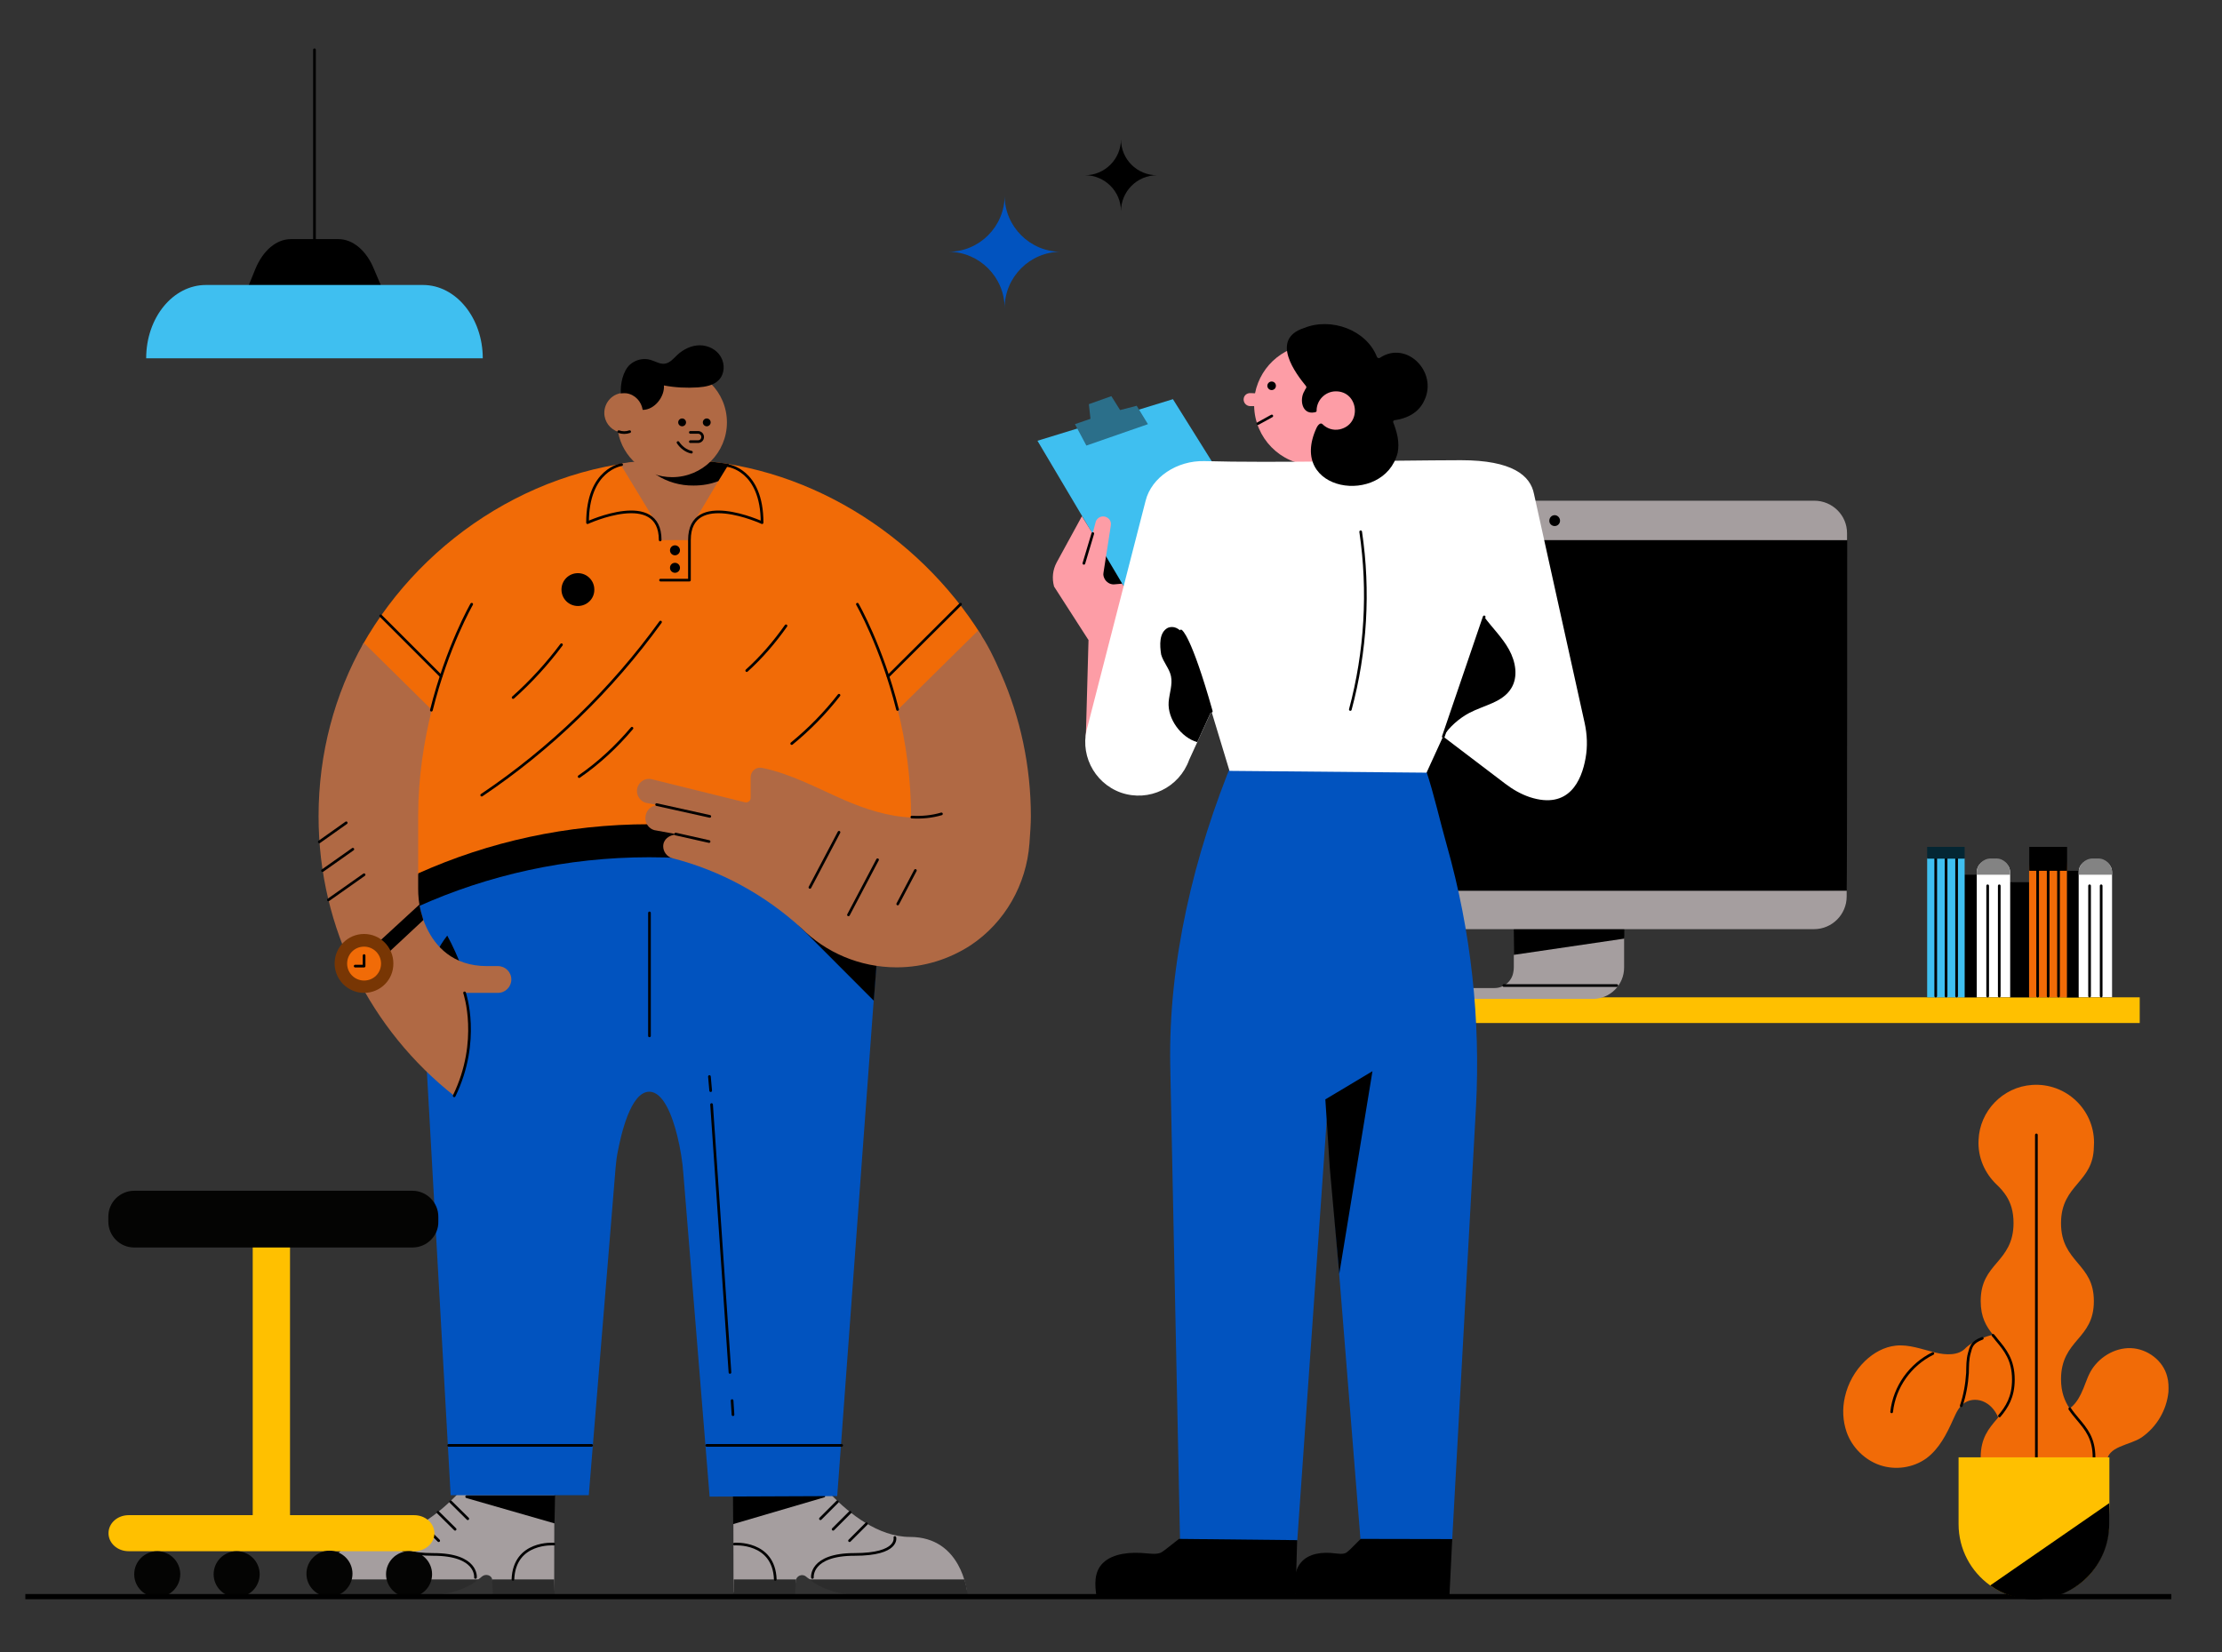 <?xml version="1.0" encoding="utf-8"?>
<!-- Generator: Adobe Illustrator 26.2.1, SVG Export Plug-In . SVG Version: 6.00 Build 0)  -->
<svg version="1.1" id="Layer_1" xmlns:svgjs="http://svgjs.com/svgjs"
	 xmlns="http://www.w3.org/2000/svg" xmlns:xlink="http://www.w3.org/1999/xlink" x="0px" y="0px" viewBox="0 0 1245 925.8"
	 style="enable-background:new 0 0 1245 925.8;" xml:space="preserve">
<rect x="0" y="0" width="1245" height="925.8" fill="#333333" stroke="none"/>
<style type="text/css">
	.st0{fill:none;stroke:#000000;stroke-width:1.5;stroke-linecap:round;stroke-linejoin:round;}
	.st1{fill:#3FBFF0;}
	.st2{fill:#FFC000;}
	.st3{fill:#F16B07;}
	.st4{fill:#B06944;}
	.st5{fill:#A59E9F;}
	.st6{fill:#2C2C2C;}
	.st7{fill:#0153BF;}
	.st8{fill:#783604;}
	.st9{fill:#040403;}
	.st10{fill:#042633;}
	.st11{fill:#FFFFFF;}
	.st12{fill:#838383;}
	.st13{fill:#FD9DA6;}
	.st14{fill:#2B6F8A;}
</style>
<g>
	<path class="st0" d="M176.2,137.8V27.9"/>
	<path d="M213.8,160.8l-4.3-10.1c-4.2-10.3-11.8-16.7-19.9-16.7H163c-8.1,0-15.6,6.3-19.9,16.7l-4,9.8L213.8,160.8z"/>
	<path class="st1" d="M115.4,159.7c-18.5,0-33.5,18.3-33.5,41.1h188.6c0-22.6-15-41.1-33.5-41.1H115.4z"/>
</g>
<g>
	<path class="st2" d="M1198.9,558.9H721.7v14.4h477.2V558.9z"/>
</g>
<g>
	<path class="st3" d="M236.2,396.5L203,361.7c34.7-61.6,102.4-105,177.3-104.1c70.4,0.8,134.3,42.3,169.3,98c0.5,0.9,0.5,2-0.1,2.8
		l-39.8,42.5l21.5,91.8l-308.1,29.4l-12.7-29.5L238,404C238.8,401.4,238.1,398.5,236.2,396.5z"/>
	<path class="st0" d="M213.3,345.1l33.8,33.8"/>
	<path class="st0" d="M538.2,338.6L497.6,379"/>
	<path class="st0" d="M440.4,350.7c-6.5,9.2-13.7,17.6-22,25.1"/>
	<path class="st0" d="M370.1,348.6c-27.4,37.9-61.5,71-100.2,97"/>
	<path class="st0" d="M354.1,408.1c-8.7,10.3-18.6,19.5-29.6,27.1"/>
	<path class="st0" d="M314.6,361.3c-8,10.7-17.1,20.7-27.1,29.6"/>
	<path class="st0" d="M470.1,389.6c-7.8,10-16.7,19.1-26.5,27.1"/>
	<path class="st4" d="M369.9,302.6c0-5-1.5-8.2-3.2-11.1l-19.2-31.6c0,0,5.7-1.1,10.5-1.3c7.2-0.8,14.8-0.9,22.2-0.8
		c9.5,0.1,18.8,0.9,28,2.2l-18.8,31.6c-1.9,2.9-3.2,6.1-3.2,11.1h-16.3V302.6z"/>
	<path d="M493.6,511.7c-39.6-17.8-83.5-23.8-129.7-23.8s-94.3,15.8-133.9,33.6l4.2-32c39.6-17.8,83.5-27.6,129.7-27.6
		s90.1,9.9,129.7,27.6v18.6V511.7z"/>
	<path class="st5" d="M255.8,837.9c-9.9,10.1-26.1,23.4-44,23.4c-29,0-30.9,29.9-30.9,29.9s33.6,0.5,59.1,0.5
		c15.4,0,24.6-3.3,30-8.2c2.1-1.8,5.7-0.8,5.8,2l1.7,5.7l33,0.5l0.1-56.9l-54.4,0.5L255.8,837.9z"/>
	<path class="st6" d="M268.4,885.1h-86.6c-1.7,5-2,8.8-2,8.8s34.5,0,60,0C253.5,893.9,262.8,889.3,268.4,885.1z"/>
	<path class="st6" d="M275.7,885.1l0.5,8.8h34.6l-0.3-8.8H275.7z"/>
	<path class="st0" d="M310.3,865.3c0,0-22.1-1.7-22.9,19.8"/>
	<path class="st0" d="M220.2,861.6c0,0-2.4,9.5,22.6,9.5s23.6,12.9,23.6,12.9"/>
	<path class="st0" d="M236.2,853.9l9.6,9.5"/>
	<path class="st0" d="M245.4,847.5l9.6,9.5"/>
	<path class="st0" d="M252.5,841.6l9.6,9.5"/>
	<path d="M261.3,839.5l49.4,14.2l0.3-15.8h-49.4C260.6,837.9,260.4,839.2,261.3,839.5z"/>
	<path class="st5" d="M465.9,837.9c9.9,10.1,26.1,23.4,44,23.4c29,0,31.9,30.9,31.9,30.9s-32.1-0.8-57.7-0.8
		c-15.4,0-27.1-3.3-32.5-7.9c-2.1-1.8-5.5-0.4-5.7,2.4l-0.7,5.7l-34.2,0.7l-0.1-56.2l55-2.4V837.9z"/>
	<path class="st6" d="M453.4,885.1h86.9c1.7,5,1.8,8.8,1.8,8.8s-34.5,0-60,0C468.1,893.9,458.9,889.3,453.4,885.1z"/>
	<path class="st6" d="M446,885.1l-0.5,8.8H411l0.1-8.8H446z"/>
	<path class="st0" d="M411.5,865.3c0,0,22.1-1.7,22.9,19.8"/>
	<path class="st0" d="M501.4,861.6c0,0,2.4,9.5-22.6,9.5S455.2,884,455.2,884"/>
	<path class="st0" d="M485.5,853.9l-9.5,9.5"/>
	<path class="st0" d="M476.3,847.5l-9.5,9.5"/>
	<path class="st0" d="M469.2,841.6l-9.5,9.5"/>
	<path d="M461.9,839.1l-51.1,15l-0.1-16.1h51.1C462.5,837.9,462.6,838.8,461.9,839.1z"/>
	<path class="st7" d="M252.5,837.9h77.4l15-183.3c0.3-2.8,0.5-5.4,1-8c2-10.7,7.4-34.8,17.9-34.8c7.8,0,12.9,13.4,15.7,24.8
		c1.7,7,2.9,14.1,3.4,21.2l14.7,180.9l71.5-0.3l24.3-330.3c-39.6-17.8-83.5-27.7-129.7-27.7s-90.2,9.9-129.7,27.7L252.5,837.9z"/>
	<path d="M258.9,542.6c-2.4-6.3-5.1-12.4-8.3-18.3c-2.5,3.2-4.6,6.6-6.3,10.1v8L258.9,542.6z"/>
	<path class="st4" d="M254.5,614.1c15-30.9,5.8-57.7,5.8-57.7H279c4.2,0,7.5-3.4,7.5-7.5c0-4.2-3.4-7.5-7.5-7.5h-6.2
		c-19.2,0-29-11.3-33.8-21.6c-3.2-6.7-4.7-14.1-4.7-21.6V482v-24.8c0-21.7,3.3-42,7.6-59.3v-0.1l-38.1-37.6
		c-16.3,28.8-25.3,62-25.3,97.2C178.5,520.9,208.1,577.5,254.5,614.1z"/>
	<path d="M492.8,518.3l-3.2,42.5l-42.4-42.5H492.8z"/>
	<path class="st4" d="M378.6,467.4c0.1,0,0.1,0.3,0,0.3c-3.6,0.3-7,2.6-7,6.6c0,3,2.1,5.8,5,6.6c27.4,7,52.1,20.7,72.4,39.2
		c13.6,13.6,32.6,22,53.4,22c15.3,0,29.5-4.6,41.5-12.4c19.2-12.8,31.2-34,32.9-57c0.4-5.3,0.8-11.2,0.8-15.1
		c0-28.4-5.9-55.4-16.7-80c-3.7-8.4-7.5-16.7-12.9-24.2l-45,44.4c4.5,17.5,7.5,38.6,7.5,60.3c-12.8-0.5-25.5-4.6-37.5-9.8
		c-15.1-6.6-29.9-14.7-46-18c-3.3-0.7-6.4,1.8-6.4,5.3v11.5c0,1.7-1.6,2.9-3.2,2.5l-52.1-12.9c-4.2-1.1-8.4,2.1-8.4,6.6
		c0,3,2.1,5.8,5,6.6l6.3,1.2c0.1,0,0.1,0.3,0,0.3c-3.7-0.1-6.6,3.2-6.6,7.2c0,3,2.1,5.8,5,6.6L378.6,467.4z"/>
	<path class="st0" d="M378.6,467.4l18.7,4.2"/>
	<path class="st0" d="M367.9,450.9l29.8,6.6"/>
	<path class="st0" d="M363.9,580.5v-68.9"/>
	<path class="st0" d="M407.6,260.9c0,0,19.4,2,19.4,32c0,0-40.7-18.7-40.7,9.7v22.5h-16.2"/>
	<path class="st0" d="M369.9,302.6c0-28.4-40.7-9.7-40.7-9.7c0-30,19.1-32.5,19.1-32.5"/>
	<path d="M378.2,311.2c-1.5,0-2.8-1.2-2.8-2.8c0-1.5,1.2-2.8,2.8-2.8c1.5,0,2.8,1.2,2.8,2.8C381,309.9,379.7,311.2,378.2,311.2z"/>
	<path d="M378.2,321c-1.5,0-2.8-1.2-2.8-2.8s1.2-2.8,2.8-2.8c1.5,0,2.8,1.2,2.8,2.8S379.7,321,378.2,321z"/>
	<path d="M388.6,272.1c-7.6,0.1-14.8-2.1-20.7-5.9c-3.6-2.1-2.5-7.2,1.2-8.3c1.7-0.1,3.4-0.1,5.1-0.1c0.3,0,0.5,0,0.9,0
		c1.7,0,3.6,0,5.3,0c5.8,0.1,11.5,0.3,17.1,0.8c3.7,0.4,7.4,0.9,10.9,1.4l-5.9,9.6C398.2,271.3,393.6,272.1,388.6,272.1z"/>
	<path class="st4" d="M338.6,231.4c0-6.1,4.9-11.2,10.9-11.2c0.4,0,0.7-0.4,1-0.4c5.4-8.7,15-13.8,26.1-13.8
		c17,0,30.7,13.7,30.7,30.7s-13.7,30.7-30.7,30.7c-15.1,0-27.8-11.1-30.3-25.4C341.9,240.5,338.6,236.4,338.6,231.4z"/>
	<path d="M347.9,220.6c-0.5-5.1,1.2-12.9,5.1-16.3c3.2-2.8,7.6-3.8,11.6-2.6c2.6,0.8,5.3,2.5,7.9,2.1c2.9-0.4,4.9-2.9,7-4.9
		c3.4-3.2,8-5.4,12.6-5.4c4.7,0,9.5,2.4,11.8,6.5c2.4,4.1,2.1,9.7-1.2,13c-2.9,3-7.5,3.8-11.7,4.1c-6.3,0.4-12.8,0.1-19-1.1
		c0.5,6.1-5.1,13.7-11.9,13.7c-0.7-4.6-4.2-8.6-9.1-9.3c-1.2-0.1-2.2-0.1-3.3,0v0.2H347.9z"/>
	<path class="st0" d="M352.8,241.9c-2,0.7-4.1,0.7-6.1,0"/>
	<path class="st0" d="M527.5,456.1c-5.4,1.6-11,2.1-16.6,1.8"/>
	<path class="st0" d="M471.6,810H396"/>
	<path class="st0" d="M331.5,810h-80.1"/>
	<path d="M323.8,339.6c-5.1,0-9.2-4.1-9.2-9.2s4.1-9.2,9.2-9.2s9.2,4.1,9.2,9.2C333.1,335.5,328.9,339.6,323.8,339.6z"/>
	<path d="M210.2,529.7l24.8-22.8c0.5,2.9,1.3,5.8,2.2,8.7L215,536.3L210.2,529.7z"/>
	<path class="st8" d="M204,556.4c-9.1,0-16.5-7.4-16.5-16.5s7.4-16.5,16.5-16.5s16.4,7.4,16.4,16.5
		C220.5,549.1,213.1,556.4,204,556.4z"/>
	<path class="st3" d="M204,549.5c-5.2,0-9.5-4.2-9.5-9.5s4.2-9.5,9.5-9.5c5.2,0,9.5,4.2,9.5,9.5S209.3,549.5,204,549.5z"/>
	<path class="st0" d="M204,535.5v5.9h-5"/>
	<path d="M396,238.9c-1.2,0-2.2-1-2.2-2.2s1-2.2,2.2-2.2s2.2,1,2.2,2.2S397.2,238.9,396,238.9z"/>
	<path d="M382.2,238.9c-1.2,0-2.2-1-2.2-2.2s1-2.2,2.2-2.2s2.2,1,2.2,2.2S383.4,238.9,382.2,238.9z"/>
	<path class="st0" d="M386.8,247.5h4.3c1.5,0,2.6-1.2,2.6-2.6c0-1.5-1.2-2.6-2.6-2.6h-4.3"/>
	<path class="st0" d="M387.4,253.4c-3-0.6-5.8-2.8-7.5-5.4"/>
	<path class="st0" d="M264.3,338.6c0,0-13.7,23.7-22.6,59.4"/>
	<path class="st0" d="M480.4,338.6c0,0,13.6,23.6,22.5,59"/>
	<path class="st0" d="M254.5,614.1c15-30.9,5.8-57.7,5.8-57.7"/>
	<path class="st0" d="M410.7,792.8l-0.5-7.9"/>
	<path class="st0" d="M409,769.1L398.7,619"/>
	<path class="st0" d="M398.2,611.2l-0.7-7.9"/>
	<path class="st0" d="M204,490.2l-20,14.1"/>
	<path class="st0" d="M197.7,475.9l-17,12"/>
	<path class="st0" d="M194,461.1l-15.1,10.7"/>
	<path class="st0" d="M470.1,466.4l-16.3,30.9"/>
	<path class="st0" d="M491.7,481.8l-16.3,30.9"/>
	<path class="st0" d="M512.9,487.8l-9.9,18.8"/>
</g>
<g>
	<path class="st2" d="M232,849.1h-69.5V675.5h-20.9v173.6H72.1c-6.3,0-11.3,4.5-11.3,10.1s5,10.1,11.3,10.1h160
		c6.3,0,11.3-4.5,11.3-10.1C243.3,853.5,238.3,849.1,232,849.1z"/>
	<path class="st9" d="M231.1,699.1H75.2c-8.1,0-14.5-6.6-14.5-14.5v-2.8c0-8.1,6.6-14.5,14.5-14.5h155.9c8,0,14.5,6.6,14.5,14.5v2.8
		C245.8,692.5,239.2,699.1,231.1,699.1z"/>
	<path class="st9" d="M88.1,895.1c7.1,0,12.9-5.8,12.9-12.9s-5.8-12.9-12.9-12.9s-12.9,5.8-12.9,12.9S81,895.1,88.1,895.1z"/>
	<path class="st9" d="M132.6,895.1c7.1,0,12.9-5.8,12.9-12.9s-5.8-12.9-12.9-12.9s-12.9,5.8-12.9,12.9S125.5,895.1,132.6,895.1z"/>
	<path class="st9" d="M184.6,894.8c7.1,0,12.9-5.8,12.9-12.9c0-7.1-5.8-12.9-12.9-12.9s-12.9,5.8-12.9,12.9
		C171.7,889,177.4,894.8,184.6,894.8z"/>
	<path class="st9" d="M229.2,895.1c7.1,0,12.9-5.8,12.9-12.9s-5.8-12.9-12.9-12.9s-12.9,5.8-12.9,12.9S222.1,895.1,229.2,895.1z"/>
</g>
<g>
	<path class="st7" d="M594.4,141.1c-17.4,0-31.5,14.2-31.5,31.6c0-17.4-14.2-31.6-31.5-31.6c17.4,0,31.5-14.2,31.5-31.5
		C562.9,126.9,577.1,141.1,594.4,141.1z"/>
	<path d="M648.3,98.2c-11.2,0-20.2,9.1-20.2,20.2c0-11.2-9.1-20.2-20.2-20.2c11.2,0,20.2-9.1,20.2-20.2
		C628.1,89.3,637.1,98.2,648.3,98.2z"/>
</g>
<g>
	<path d="M1034.7,499.2c0.3-1.5,0.3-196.5,0.3-196.5l-161.5-1.3l-166.1,1.3c0,0-0.4,195-0.1,196.5l172.1,1.8L1034.7,499.2z"/>
	<path class="st5" d="M1016.6,280.6h-291c-10.1,0-18.3,8.2-18.3,18.3v3.8h327.6v-3.8C1035,288.8,1026.7,280.6,1016.6,280.6z"/>
	<path d="M871.1,294.8c1.7,0,3-1.4,3-3c0-1.7-1.4-3.1-3-3.1c-1.7,0-3,1.4-3,3.1C868,293.4,869.4,294.8,871.1,294.8z"/>
	<path class="st5" d="M848.7,517.6l-0.5,17.5v7c0,0.9-0.1,1.9-0.3,2.8c-0.8,5-5.3,8.8-10.5,8.8H823c-3.4,0-6.1,2.8-6.1,6.1h13.5
		h33.7H892h0.4c9.8,0,17.6-7.9,17.6-17.6V526l-0.8-8.3L848.7,517.6L848.7,517.6z"/>
	<path d="M848.2,535.1l61.9-9.1v-5.8l-61.9-1.1V535.1z"/>
	<path class="st5" d="M707.2,499.2v3.2c0,10.1,8.2,18.3,18.3,18.3h290.9c10.1,0,18.3-8.2,18.3-18.3v-3.2H707.2z"/>
	<path class="st0" d="M842.6,552.3h63.3"/>
</g>
<g>
	<path d="M1164.8,488h-6.8v71h6.8V488z"/>
	<path d="M1107.6,490.2h-6.9v68.7h6.9V490.2z"/>
	<path d="M1137,494.4h-10.8v64.5h10.8V494.4z"/>
	<path class="st1" d="M1080,480.7h20.5l0.3,0.5v77.7h-21v-77.7L1080,480.7z"/>
	<path class="st0" d="M1084.6,481.1v77.1"/>
	<path class="st0" d="M1090.4,481.1v77.1"/>
	<path class="st0" d="M1096.3,481.1v77.1"/>
	<path class="st10" d="M1100.8,474.6h-21v6.6h21V474.6z"/>
	<path class="st11" d="M1118.6,481.7h-3.2c-4.2,0-7.8,2.8-7.8,7.1v70h18.7v-68.5v-1.5C1126.2,484.7,1122.8,481.7,1118.6,481.7z"/>
	<path class="st12" d="M1118.6,481.1h-3.2c-4.2,0-7.8,3.5-7.8,7.8v1.3h18.7v-1.3C1126.2,484.7,1122.8,481.1,1118.6,481.1z"/>
	<path class="st0" d="M1113.7,558.2v-61.8"/>
	<path class="st0" d="M1120.2,558.2v-61.8"/>
	<path class="st3" d="M1137.8,481.2h20l0.3,6.8v70.9h-21.2V488L1137.8,481.2z"/>
	<path class="st0" d="M1141.7,481.1v77.1"/>
	<path class="st0" d="M1147.6,481.1v77.1"/>
	<path class="st0" d="M1153.4,481.1v77.1"/>
	<path d="M1158.2,474.6H1137V488h21.2V474.6z"/>
	<path class="st11" d="M1175.7,481.6h-3.2c-4.2,0-7.8,2.9-7.8,7.2v70h18.7v-68.7v-1.3C1183.4,484.7,1179.9,481.6,1175.7,481.6z"/>
	<path class="st12" d="M1175.7,481.1h-3.2c-4.2,0-7.8,3.5-7.8,7.8v1.3h18.7v-1.3C1183.4,484.7,1179.9,481.1,1175.7,481.1z"/>
	<path class="st0" d="M1170.8,558.2v-61.8"/>
	<path class="st0" d="M1177.3,558.2v-61.8"/>
</g>
<g>
	<path class="st7" d="M722.8,410l-31.2,14.2c-22.8,55-37,115.1-35.9,173l5.9,286.6l56.7-2.6l8.6-18.3l16.5-235.7l19.2,239.4
		l36.2,8.7l14.9-12.9l13.3-242c2.6-48.4-2.6-98.3-16.4-146.9c-3.8-13.4-7-28-11.4-41.3l-60.5-22.6
		C733.6,407.7,727.8,407.8,722.8,410z"/>
	<path d="M614.1,320.8l6.2-12.6l7.2,7.9l1.2,11.7l2.1,3.7L629,336l-8.2-9.5L614.1,320.8z"/>
	<path class="st1" d="M631.4,331.5L581.3,247l75.9-23.3l27.2,43.5L631.4,331.5z"/>
	<path class="st1" d="M652.9,231.1l-60,19.7l41.7,71.7l42.3-56.6L652.9,231.1z"/>
	<path class="st13" d="M592,315.3l14.2-26l6,9.7l1.8-6.8c0.8-2.1,3.2-3.3,5.4-2.6c2.1,0.7,3.4,2.6,3,4.9l-4.1,26.4
		c-0.3,1.3,0.1,2.6,0.8,3.8c1,1.7,2.9,2.8,4.9,2.8l4.6-0.4c1.3,1.7,1.6,2.2,2.4,3.3l-21.4,82.5c-0.1,0.6-1.2,0.5-1.2-0.1l1.5-54.1
		l-19.3-30C589.3,323.9,589.9,319.3,592,315.3z"/>
	<path class="st14" d="M643.2,237.7l-6.3-10.3l-9.3,2.4l-4.9-7.8l-12.6,4.5l0.9,8.2l-8.7,3l6.4,12L643.2,237.7z"/>
	<path class="st0" d="M612.3,299l-5,16.7"/>
	<path class="st13" d="M700.7,220.3l2.5,0.1c3.2-16.2,17.6-28,34.6-27.4c18.7,0.7,33.3,16.4,32.6,35.1s-16.4,33.3-35.1,32.6
		c-18-0.6-32.2-15.3-32.6-33.1l-2.3,0c-2-0.1-3.6-1.7-3.6-3.8C696.9,221.6,698.6,220.2,700.7,220.3z"/>
	<path d="M712.5,218.6c-1.3,0-2.4-1.1-2.4-2.4s1.1-2.4,2.4-2.4s2.4,1,2.4,2.4S713.8,218.6,712.5,218.6z"/>
	<path class="st0" d="M704.8,237.4l7.8-4.3"/>
	<path class="st11" d="M859.5,276.8c-2-10.3-12.1-18.9-40.9-18.9c-39.9,0.1-106.4,1.6-143.7,0.5c-15.5-0.4-29.7,9.1-33,22.2
		l-32.6,126.8l0.4-1.3c-5.4,15.6,2.9,32.6,18.4,38.1c15.7,5.4,32.6-2.8,38.2-18.4l12.4-27.1c0-0.1,0.1-0.1,0.1,0l10.1,33.3l110.4,1
		l9.2-20.1c0-0.1,0.1-0.1,0.3,0l34.6,26.3c4.2,3.2,8.7,5.8,13.7,7.5c22,7.2,29.1-9.3,31.3-21.8c1.2-6.6,0.9-13.3-0.5-19.7
		L859.5,276.8z"/>
	<path d="M808.7,412.8c3.2-5.4,9.1-10.4,14.6-13.3c8.2-4.3,18.6-5.9,23.4-13.7c4.1-6.5,2.5-15.1-1.2-21.8
		c-3.7-6.7-9.3-12.1-13.9-18.3L808.7,412.8z"/>
	<path d="M745.1,654.6l-2.5-38.5l26.4-15.8l-18.6,113.6L745.1,654.6z"/>
	<path d="M678.7,398.6c-3.5-12.9-7.8-25.7-12.9-38c-1.6-4.7-5.8-10.9-11.4-8.8c-5.1,2.6-4.6,10-3.8,15c1.2,4.3,4.6,7.8,5.5,12.1
		c1,4.7-0.9,9.6-1.3,14.5c-0.7,9.5,7,19.9,16,22.5L678.7,398.6z"/>
	<path d="M730.7,183.8c15-6.1,34.9,1,40.8,16.2c0.3,0.7,1.2,0.9,1.7,0.5c14.9-9.9,32.5,7.9,24.9,23.8c-3.3,7.4-10.3,10.3-16.8,11.2
		c-0.5,0.1-0.8,0.6-0.7,1.1c2.2,5.6,3.7,11.4,2.5,17.2c-7.8,30.1-62.2,22.1-45.4-14.1c0.4-0.9,2-3.3,3.3-2c2.4,2.4,5.9,3.7,9.7,2.9
		c12.6-2.9,10.5-21.3-2.2-21.3c-5.9,0-10.8,4.9-10.8,10.8c0.1,0.9-0.7,0.8-1.3,1c-7,1.3-8.4-7.4-5.5-12c0.1-0.4,0.5-1,0.9-1.6
		c0.3-0.4,0.1-0.8,0-1.1C726.3,209.7,711.2,190.1,730.7,183.8z"/>
	<path d="M762.4,862.4c-2,2-3.8,3.8-5.8,5.8c-0.8,0.7-1.5,1.4-2.4,2c-1.8,0.9-4.1,0.5-6.2,0.3c-6.8-0.9-14.9-0.1-19.2,5.3
		c-4.2,5.1-3.7,12.5-2.9,19.1h86.2l1.6-32.4L762.4,862.4L762.4,862.4z"/>
	<path d="M660.6,862.4c-2.5,2-4.9,3.8-7.4,5.8c-0.9,0.7-1.8,1.4-3,2c-2.4,0.9-5.1,0.5-7.8,0.3c-8.7-0.9-18.7-0.1-24.3,5.3
		c-5.3,5.1-4.7,12.5-3.7,19.1h111.5l0.9-31.8L660.6,862.4z"/>
	<path class="st0" d="M762.4,298c4.9,33.1,2.9,67.2-5.8,99.6"/>
	<path class="st0" d="M661.7,353.6c0,0,5,2.5,17,45"/>
	<path class="st0" d="M831.6,345.7l-22.9,67.1"/>
</g>
<g>
	<path d="M1216.6,896.2H14.2v-2.9h1202.4L1216.6,896.2L1216.6,896.2z"/>
</g>
<g>
	<path class="st0" d="M1192.2,781.5c-14.1,8.5-26.2,20.4-35.2,34.2"/>
	<path class="st3" d="M1214.3,771.5c-2.2-9-11.1-15.7-20.4-16s-18.3,5.4-22.7,13.4c-2.1,3.9-3.2,8.2-5.2,12.2
		c-1.5,3.1-3.6,6.3-6.4,8.2c-2.7-4.1-4.8-9.1-4.8-16.4c0-11.1,4.7-16.8,9.3-22.2c4.7-5.5,9.1-10.8,9.1-21.5
		c0-10.8-4.4-15.9-9.1-21.5c-4.6-5.5-9.3-11.1-9.3-22.2c0-11.1,4.7-16.8,9.3-22.2c4.5-5.4,8.9-10.4,9.1-20.5c0-0.8,0.1-1.6,0.1-2.5
		c0-18.6-15.8-33.6-34.7-32.3c-16.4,1.1-29.4,14.6-30,30.9c-0.5,9.9,3.6,18.7,10.1,24.9c2,1.9,3.9,4,5.5,6.5c2.4,3.8,4,8.5,4,15.1
		c0,11.1-4.7,16.8-9.3,22.2c-4.7,5.5-9.1,10.8-9.1,21.5c0,9.1,3.1,14.2,6.9,18.9c-10.4,2.4-15.2,7.3-15.2,7.3
		c-4,4.5-11.2,4.1-17.1,2.7c-7.4-1.8-14.7-4.7-22.2-3.9c-6.5,0.7-12.4,4-17.2,8.6c-5.6,5.4-9.6,12.5-11.3,20.2
		c-1.5,6.5-1.2,13.4,1,19.7c3,8.5,10.1,15.6,18.7,18.5s18.5,1.5,25.9-3.8c7.3-5.4,11.5-13.8,15.2-22.1c1.6-3.5,3.2-7.2,6.5-9.2
		c3.4-2.1,7.8-2,11.3-0.1c3.4,1.8,5.8,4.9,7.3,8.4c-0.2,0.3-0.4,0.6-0.7,0.9c-4.7,5.5-9.1,10.8-9.1,21.5l0.1,2.8l47.4,0.1h23.2
		c0-9.3,12.8-9.5,19.5-14.1c8.4-5.8,14-15.3,15-25.5C1215.1,777.2,1215.1,774.3,1214.3,771.5z"/>
	<path class="st0" d="M1141,636v183.6"/>
	<path class="st0" d="M1098.9,787.8c2-5.9,3.1-12.1,3.5-18.4c0.1-3.7,0-7.4,1-11s1.3-6.2,7.3-8.4"/>
	<path class="st0" d="M1083,758.5c-12.7,6.3-21.5,18.6-23.1,32.7"/>
	<path class="st0" d="M1116.7,748.3c0.7,0.9,1.5,1.7,2.1,2.6c4.6,5.5,9.3,11.1,9.3,22.2c0,9.9-3.7,15.5-7.8,20.4"/>
	<path class="st0" d="M1173.3,816.8c0-10.8-4.4-15.9-9.1-21.5c-1.6-1.9-3.1-3.7-4.5-5.8"/>
	<path class="st2" d="M1181.6,855.7c-1.6,23.3-18.6,40-41.9,40c-9.2,0-17.7-2.2-24.7-7.3c-10.7-7.7-17.6-20.2-17.6-34.3v-37.4h84.5
		v25.5L1181.6,855.7z"/>
	<path d="M1181.9,842.3l-66.8,46.2c6.9,4.9,15.3,7.8,24.5,7.8c23.3,0,42.2-18.9,42.2-42.2v-11.8H1181.9z"/>
</g>
</svg>
